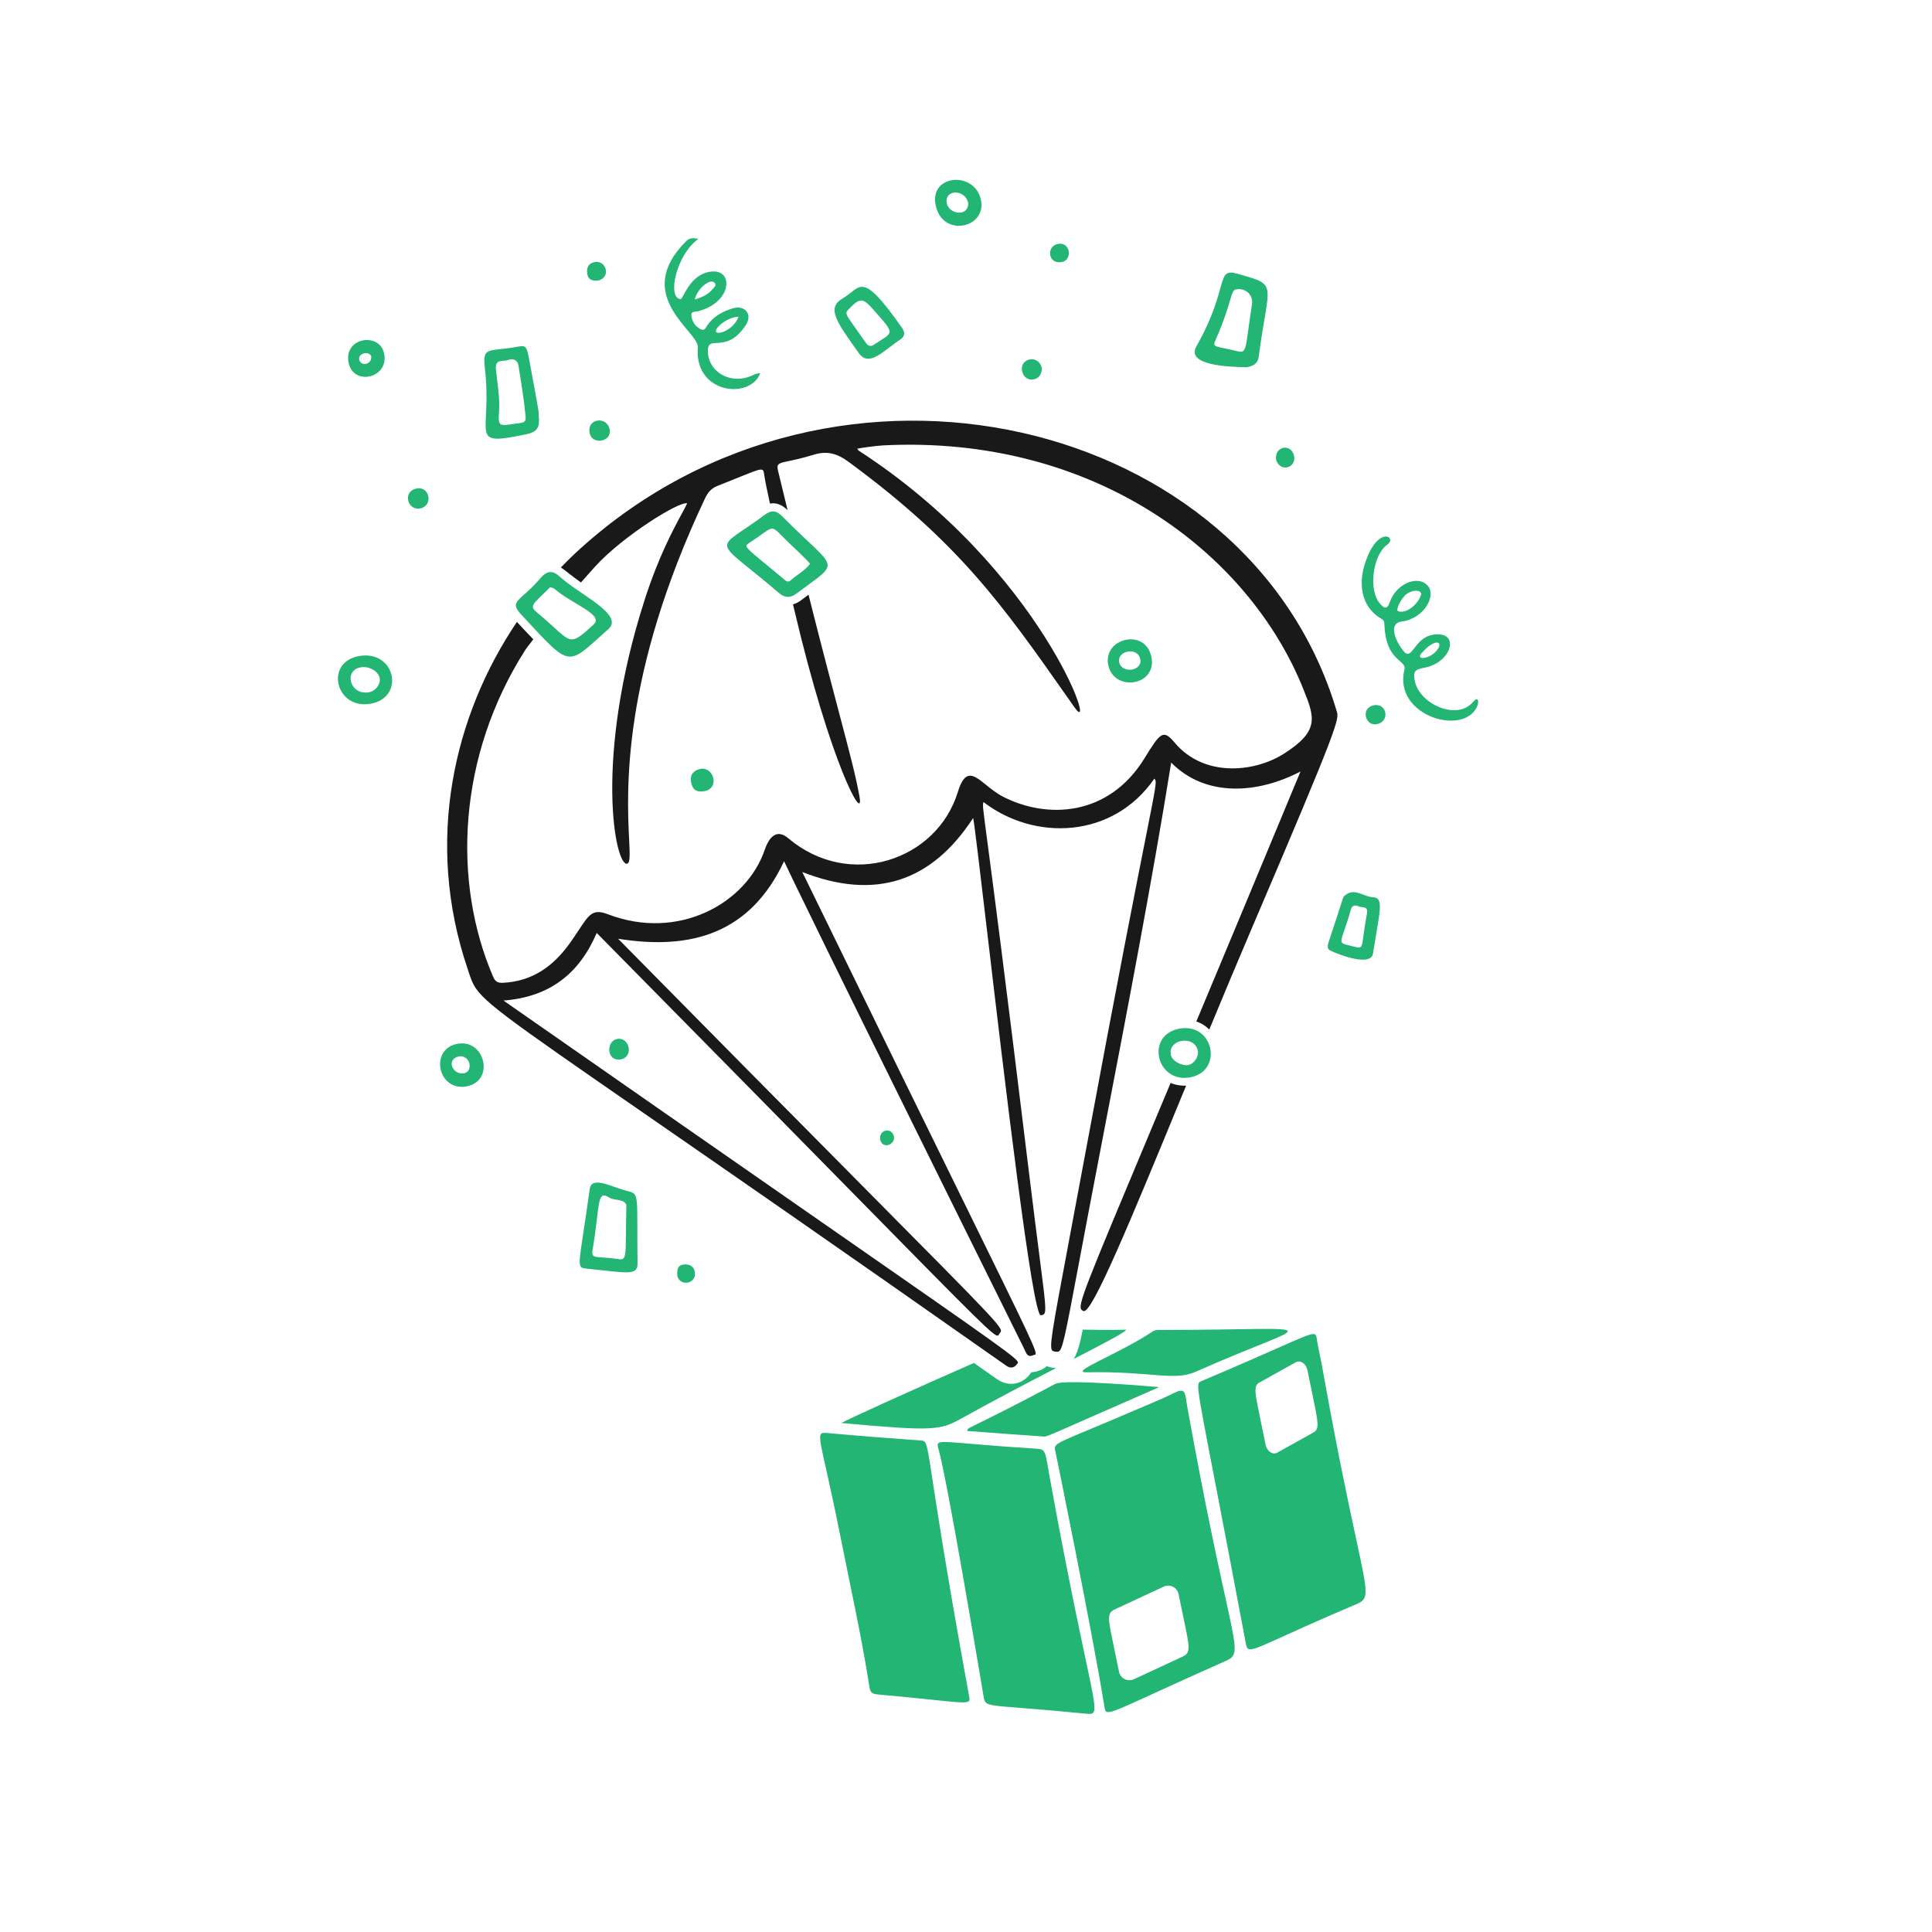 <svg width="216" height="216" viewBox="0 0 216 216" fill="none" xmlns="http://www.w3.org/2000/svg">
<g clip-path="url(#clip0_86_11923)">
<path d="M117.402 165.401C122.076 191.058 123.464 191.796 121.488 191.599C109.948 190.451 110.203 191.062 109.955 189.593C109.35 186.012 105.914 165.501 104.925 162.008C104.548 160.673 104.82 161.281 115.911 161.97C116.97 162.036 116.832 162.273 117.402 165.401Z" fill="#22B573"/>
<path d="M108.319 189.482C108.563 190.817 108.78 190.397 98.122 189.439C97.631 189.395 97.311 189.275 97.223 188.709C96.349 183.078 95.102 177.519 93.991 171.932C91.662 160.234 90.961 160.076 92.542 160.219C96.001 160.53 99.464 160.806 102.928 161.048C104.146 161.135 103.114 161.011 108.32 189.481L108.319 189.482Z" fill="#22B573"/>
<path d="M133.715 153.35C131.237 154.455 128.755 153.279 121.488 153.426C119.382 153.468 125.256 151.294 128.839 148.876C129.152 148.666 129.492 148.694 129.814 148.694C149.178 148.666 146.913 147.46 133.715 153.35Z" fill="#22B573"/>
<path d="M117.985 154.72C119.077 154.14 129.571 155.082 129.59 155.084C116.674 160.731 117.128 160.637 116.618 160.602C113.8 160.411 110.984 160.196 108.168 159.986C108.047 159.554 108.153 159.956 117.986 154.721L117.985 154.72Z" fill="#22B573"/>
<path fill-rule="evenodd" clip-rule="evenodd" d="M123.653 191.337C124.126 191.765 126.08 190.559 136.677 185.858C137.19 185.631 137.554 185.481 137.776 185.213C138.765 184.016 136.911 180.471 132.73 157.225C132.692 157.017 132.664 156.824 132.637 156.647C132.487 155.641 132.416 155.165 131.332 155.707C130.379 156.183 129.396 156.6 128.414 157.016C128.094 157.151 127.774 157.286 127.454 157.424C119.551 160.83 118.073 161.188 117.945 161.819C117.917 161.962 117.957 162.119 118.007 162.328C118.078 162.623 122.103 182.345 123.458 190.697C123.507 191 123.53 191.224 123.653 191.337ZM126.771 187.742L132.228 185.206C133.135 184.784 133.023 184.248 132.349 181.05C132.186 180.278 131.991 179.351 131.769 178.233C131.62 177.478 130.802 177.064 130.105 177.388L124.649 179.925C123.741 180.347 123.853 180.882 124.527 184.08C124.69 184.852 124.885 185.779 125.107 186.898C125.256 187.652 126.074 188.067 126.771 187.742Z" fill="#22B573"/>
<path fill-rule="evenodd" clip-rule="evenodd" d="M139.523 184.318C140.083 184.759 142.054 183.412 151.59 179.371L151.591 179.371C153.062 178.748 152.993 178.428 151.629 172.098C150.806 168.277 149.509 162.266 147.795 152.676C147.715 152.243 147.629 151.812 147.536 151.382C147.421 150.84 147.313 150.331 147.239 149.815C147.199 149.529 147.181 149.321 147.067 149.219C146.624 148.815 144.72 150.019 134.295 154.421C134.228 154.449 134.169 154.473 134.119 154.511C133.579 154.919 134.244 156.92 139.227 183.425C139.312 183.876 139.35 184.182 139.523 184.318ZM142.8 162.406L146.856 160.147C147.533 159.77 147.394 159.1 146.742 155.962C146.583 155.201 146.395 154.297 146.181 153.217C146.032 152.463 145.386 152.014 144.867 152.303L140.812 154.562C140.134 154.939 140.273 155.609 140.926 158.747C141.084 159.507 141.273 160.412 141.487 161.492C141.636 162.246 142.282 162.695 142.8 162.406Z" fill="#22B573"/>
<path fill-rule="evenodd" clip-rule="evenodd" d="M108.885 152.378C102.436 155.208 94.591 158.748 94.088 159.091C104.248 160.035 105.136 159.893 107.38 158.644C111.134 156.554 114.909 154.586 118.062 152.955C117.962 152.95 117.863 152.939 117.764 152.925C117.513 152.899 117.268 152.836 117.035 152.739C116.608 153.161 115.834 153.4 115.301 153.427C114.403 154.804 112.777 155.113 111.453 154.183L108.885 152.378ZM120.047 151.931C120.408 151.351 120.628 150.581 120.818 149.757C120.956 149.16 121.008 148.834 121.053 148.652L121.237 148.657C122.587 148.685 124.179 148.717 125.886 148.661C125.966 148.865 123.602 150.096 120.047 151.931Z" fill="#22B573"/>
<path fill-rule="evenodd" clip-rule="evenodd" d="M64.888 61.328C93.534 35.459 139.572 46.619 149.403 79.373L149.401 79.373L149.44 79.493C149.737 80.391 149.832 80.676 140.108 103.416C138.449 107.304 136.812 111.202 135.197 115.11C134.798 114.693 134.301 114.383 133.751 114.206C137.647 104.894 141.529 95.576 145.399 86.252C140.581 88.774 134.772 89.147 130.94 85.258C128.82 98.462 125.881 113.769 123.214 127.603C122.091 133.426 121.265 137.817 120.642 141.123L120.642 141.124L120.642 141.125C119.014 149.775 118.781 151.012 118.29 151.125C118.208 151.143 118.119 151.131 118.015 151.117L118.014 151.116L117.973 151.111C117.88 151.105 117.788 151.081 117.704 151.04C117.254 150.769 117.532 149.289 119.538 138.59C120.021 136.018 120.604 132.913 121.3 129.163C125.01 109.184 127.064 98.827 128.141 93.391C129.225 87.925 129.323 87.434 129.125 87.141C129.104 87.11 129.082 87.081 129.057 87.052C124.436 93.768 115.673 94.065 109.954 89.671C109.85 90.023 109.853 90.05 110.385 94.077L110.386 94.078C111.006 98.772 112.345 108.9 115.069 131.312C115.553 135.289 115.933 138.252 116.216 140.46C116.9 145.78 117.022 146.729 116.671 146.961C116.595 147.011 116.496 147.028 116.376 147.048L116.368 147.049C115.436 147.205 112.317 120.729 110.372 104.225C109.569 97.406 108.966 92.289 108.801 91.454C104.102 98.654 97.802 100.667 89.697 97.494C98.124 114.772 103.886 126.508 107.801 134.482C115.275 149.707 116.021 151.225 115.743 151.443C115.713 151.467 115.669 151.476 115.621 151.485C115.575 151.492 115.531 151.504 115.489 151.523C114.944 151.778 114.76 151.364 114.592 150.986C114.566 150.926 114.538 150.865 114.509 150.806C91.155 103.712 88.143 97.311 87.729 96.431C87.664 96.294 87.664 96.291 87.658 96.289C83.921 104.271 77.402 106.29 69.102 104.952C78.485 114.47 87.881 123.973 97.292 133.463C110.945 147.235 112.124 148.425 111.885 148.903C111.859 148.949 111.827 148.992 111.789 149.029L111.787 149.03C111.75 149.075 111.718 149.123 111.693 149.175C111.671 149.227 111.638 149.272 111.595 149.308C111.23 149.543 109.735 148.021 95.217 133.25C88.698 126.618 79.557 117.316 66.713 104.304C64.79 108.799 61.508 111.465 56.291 111.863C68.328 120.259 80.371 128.646 92.422 137.022L92.424 137.022L92.424 137.023C112.345 150.874 113.96 151.996 113.799 152.387C113.78 152.422 113.756 152.454 113.727 152.48C113.706 152.502 113.683 152.524 113.664 152.551C113.359 152.962 112.931 152.99 112.504 152.689C93.99 139.678 81.312 130.908 72.589 124.874C55.843 113.289 53.676 111.789 52.781 109.735C52.647 109.412 52.527 109.082 52.423 108.748L52.289 108.344C47.432 94.049 50.743 79.977 57.792 69.532C58.396 70.187 59.007 70.836 59.625 71.479C59.132 72.105 58.825 72.514 58.744 72.639C51.142 84.551 50.566 98.579 55.12 109.176C55.365 109.745 55.638 109.909 56.246 109.878C59.483 109.714 61.824 108.059 63.652 105.526C64.025 105.005 64.387 104.475 64.736 103.938C65.881 102.202 66.296 101.574 67.965 102.215C75.839 105.236 83.449 101.002 85.494 95.019C86.176 93.025 87.171 92.907 88.113 93.705C94.983 99.525 104.752 96.175 107.087 88.547C107.909 85.864 108.86 86.632 110.253 87.756C110.804 88.202 111.425 88.703 112.135 89.068C117.08 91.611 123.96 91.27 127.941 84.8C129.737 81.881 130.046 81.502 131.332 83.031C134.633 86.958 140.281 86.345 143.553 84.26L143.554 84.26C147.548 81.715 146.975 80.195 145.748 77.119C139.557 61.605 122.135 48.617 98.728 49.794C97.987 49.832 96.249 50.072 95.843 50.163L95.978 50.364C116.523 63.669 122.88 82.985 120.149 79.106L119.27 77.856C112.064 67.606 107.201 60.689 94.851 51.62C93.562 50.675 92.432 50.386 90.971 50.838C89.747 51.216 88.859 51.403 88.231 51.536C87.045 51.785 86.796 51.838 86.982 52.613C87.353 54.156 87.71 55.628 88.052 57.032C87.434 56.423 86.768 56.173 86.079 56.297C85.751 54.785 85.505 53.569 85.43 53.012C85.328 52.261 85.25 52.293 82.53 53.395C81.903 53.65 81.134 53.961 80.192 54.333C79.539 54.591 79.141 55.044 78.827 55.708C69.445 75.563 70.078 88.521 70.336 93.832C70.42 95.538 70.465 96.455 70.126 96.557C68.791 96.962 66.348 84.866 72.077 67.048C73.621 62.244 75.278 59.181 76.227 57.429C76.486 56.95 76.692 56.57 76.828 56.278C75.99 55.984 69.605 59.944 66.506 63.374C65.969 63.968 65.448 64.552 64.948 65.121C64.379 64.714 63.932 64.366 63.561 64.078C63.225 63.817 62.952 63.605 62.708 63.441C63.41 62.711 64.137 62.007 64.888 61.328ZM130.876 121.074L129.01 125.527C121.186 144.194 120.437 145.982 120.932 146.448C120.99 146.497 121.055 146.538 121.124 146.569L121.128 146.572C122.039 147.045 126.477 136.265 132.058 122.715L132.607 121.384C132.144 121.392 131.503 121.343 130.876 121.074ZM89.56 67.112C89.855 66.891 90.132 66.683 90.392 66.486C91.891 72.435 93.011 76.674 93.859 79.881L93.859 79.882C95.028 84.301 95.679 86.766 96.09 89.051C96.662 92.242 92.883 85.521 88.804 68.182L88.659 67.569C88.986 67.475 89.291 67.32 89.56 67.112Z" fill="#191919"/>
<path d="M165.214 78.792C163.935 82.451 155.712 80.128 157.018 74.856C157.294 73.74 154.939 74.026 154.781 69.832C154.769 69.528 154.739 69.349 154.453 69.185C152.023 67.79 151.94 65.062 152.588 63.05C154.015 58.619 156.27 60.053 155.103 60.886C153.474 62.051 152.976 65.918 154.24 67.433C154.692 67.974 155.068 68.263 155.389 67.304C156.049 65.336 158.432 64.252 159.566 65.42C160.699 66.589 159.153 69.176 156.748 69.478C154.985 69.699 156.248 72.029 156.957 72.839C157.985 74.012 158.098 70.86 160.806 70.918C163.163 70.969 162.147 74.143 159.194 74.662C158.179 74.841 157.967 75.093 158.175 76.126C158.689 78.693 162.845 80.598 164.645 78.526C165.419 77.636 165.251 78.691 165.215 78.793L165.214 78.792ZM158.903 66.382C158.711 65.818 157.757 66.052 157.278 66.398C156.659 66.845 155.99 68.217 156.304 68.332C157.258 68.682 158.651 67.484 158.903 66.382ZM160.802 72.484C161.286 71.675 160.344 71.401 158.916 73.045C158.175 73.897 160.075 73.7 160.802 72.484Z" fill="#22B573"/>
<path d="M78.066 26.709C75.586 28.528 74.567 33.315 76.088 33.438C76.395 33.464 77.028 30.758 79.367 30.381C82.099 29.94 81.912 33.828 78.034 34.796C77.749 34.867 77.235 34.776 77.294 35.282C77.372 35.942 77.711 36.492 78.335 36.803C78.806 37.038 78.922 36.587 79.092 36.347C79.796 35.361 80.789 34.817 81.905 34.479C83.29 34.059 84.179 35.137 83.376 36.356C81.078 39.842 78.92 37.071 79.157 39.538C79.364 41.702 81.74 42.954 83.93 42.053C84.271 41.912 84.581 41.706 84.984 41.741C83.863 44.713 77.584 44.036 78.019 38.834C78.166 37.069 70.521 33.044 76.781 26.9C77.043 26.644 77.425 26.559 78.067 26.709L78.066 26.709ZM77.672 33.493C78.418 33.24 79.148 32.981 79.642 32.352C79.8 32.152 80.186 31.909 79.88 31.596C79.414 31.12 77.988 32.173 77.673 33.493L77.672 33.493ZM82.577 35.408C81.229 35.453 79.859 36.738 80.051 37.094C80.264 37.489 82.025 36.879 82.577 35.408Z" fill="#22B573"/>
<path d="M139.41 41.059C137.047 41.022 132.603 40.79 133.76 38.731C137.532 32.017 135.845 29.902 138.351 30.609C143.006 31.923 141.827 31.443 140.727 39.876C140.619 40.698 140.093 40.911 139.41 41.059ZM138.198 32.356C137.551 32.406 137.778 33.785 135.874 38.066C135.508 38.889 135.942 38.667 138.368 39.272C139.436 39.539 139.205 39.011 139.977 33.981C140.132 32.974 139.223 32.142 138.198 32.356Z" fill="#22B573"/>
<path d="M89.012 66.382C88.362 66.869 87.743 66.856 87.094 66.301C79.516 59.816 79.768 61.838 85.506 57.55C86.231 57.009 86.795 57.06 87.439 57.711C93.637 63.984 94.183 62.512 89.012 66.383L89.012 66.382ZM90.568 63.022C89.959 62.348 89.181 61.607 88.518 60.987C85.831 58.474 86.981 58.604 83.87 60.628C83.019 61.182 83.109 60.957 87.817 64.901C88.145 65.176 88.368 64.911 88.599 64.714C89.251 64.159 90.041 63.757 90.568 63.022Z" fill="#22B573"/>
<path d="M58.286 68.722C56.822 67.144 58.161 67.29 60.409 64.657C61.125 63.818 61.75 63.712 62.56 64.452C64.787 66.489 69.851 68.723 68.011 70.344C63.304 74.493 64.005 74.879 58.287 68.722L58.286 68.722ZM61.514 65.644C59.69 67.481 59.103 67.699 59.979 68.424C64.04 71.781 63.373 72.571 66.377 69.81C67.559 68.725 63.958 67.536 62.005 65.844C61.886 65.741 61.701 65.719 61.516 65.645L61.514 65.644Z" fill="#22B573"/>
<path d="M60.239 46.575C60.365 47.849 60.03 48.305 58.786 48.563C52.17 49.937 55.085 48.648 54.211 41.194C53.909 38.619 54.605 39.377 58.028 38.738C58.789 38.596 58.9 38.789 59.151 40.13C60.514 47.419 60.143 45.613 60.238 46.576L60.239 46.575ZM58.28 47.276C58.578 47.232 58.813 47.096 58.767 46.593C58.592 44.685 58.27 42.791 57.968 40.897C57.86 40.216 57.362 40.035 56.751 40.26C56.223 40.455 55.331 40.072 55.446 41.284C55.594 42.851 55.902 44.406 55.795 46.003C55.72 47.136 55.723 47.495 56.332 47.514C56.595 47.523 56.827 47.488 58.28 47.276Z" fill="#22B573"/>
<path d="M70.315 133.205C71.518 133.494 71.181 133.859 71.277 141.257C71.295 142.676 70.086 142.288 65.533 141.828C64.337 141.707 64.748 141.525 65.932 132.941C66.148 131.377 68.429 132.752 70.314 133.205L70.315 133.205ZM70.028 134.692C69.693 133.984 68.695 134.273 68.064 133.865C66.707 132.989 67.081 134.812 66.261 139.682C66.063 140.856 66.571 140.389 69.102 140.762C70.169 140.919 69.902 140.585 70.028 134.693L70.028 134.692Z" fill="#22B573"/>
<path d="M100.868 36.685C101.142 37.078 101.227 37.578 100.694 37.93C98.768 39.198 97.188 41.108 96.017 39.479C93.317 35.717 92.447 34.402 94.251 33.337C96.288 32.135 96.248 30.101 100.868 36.685ZM97.534 38.642C99.95 37.036 100.212 37.539 97.621 34.594C96.446 33.259 96.134 33.27 94.882 34.572C94.348 35.129 94.537 35.062 96.82 38.349C96.992 38.596 97.193 38.736 97.533 38.641L97.534 38.642Z" fill="#22B573"/>
<path d="M148.712 106.265C148.332 106.078 148.433 105.645 148.561 105.266C150.164 100.492 150.104 100.365 150.278 100.197C151.37 99.138 152.416 100.263 153.484 100.308C154.803 100.365 154.227 101.913 153.505 106.604C153.27 108.127 149.625 106.715 148.713 106.265L148.712 106.265ZM151.752 105.924C152.499 105.99 152.168 105.717 152.831 102.099C152.981 101.278 152.294 101.5 151.937 101.346C151.545 101.176 151.178 101.15 151.016 101.727C149.809 106.038 149.194 105.237 151.752 105.924Z" fill="#22B573"/>
<path d="M40.16 73.347C44.204 72.647 45.324 77.968 41.45 78.674C37.536 79.388 36.224 74.027 40.16 73.347ZM41.256 77.394C41.971 77.273 42.546 76.542 42.457 75.871C42.351 75.067 41.282 74.437 40.318 74.608C38.399 74.947 39.09 77.762 41.256 77.394Z" fill="#22B573"/>
<path d="M133.054 120.447C129.319 121.137 128.041 115.811 131.756 115.026C135.676 114.199 136.841 119.748 133.054 120.447ZM133.921 117.484C133.553 115.663 130.52 116.175 130.905 117.96C131.043 118.599 132.099 119.206 132.842 119.072C133.494 118.954 134.051 118.134 133.921 117.483L133.921 117.484Z" fill="#22B573"/>
<path d="M104.594 22.864C103.951 19.431 109.114 19.097 109.694 22.476C110.218 25.535 105.292 26.597 104.594 22.864ZM108.252 22.756C107.982 21.13 105.604 21.121 105.844 22.678C106.037 23.936 108.21 24.314 108.252 22.756Z" fill="#22B573"/>
<path d="M52.189 121.453C48.98 122.072 47.979 117.349 51.078 116.711C54.234 116.061 55.354 120.843 52.189 121.453ZM51.367 118.093C49.851 118.371 50.533 120.123 51.784 120.009C52.904 119.906 52.699 118.006 51.367 118.093Z" fill="#22B573"/>
<path d="M128.729 73.449C129.39 76.687 124.541 77.413 123.905 74.354C123.28 71.35 128.059 70.157 128.729 73.449ZM127.491 73.73C127.231 72.251 124.844 72.74 125.127 74.046C125.41 75.351 127.718 75.029 127.491 73.73Z" fill="#22B573"/>
<path d="M38.976 40.556C38.398 37.713 42.435 37.092 42.945 39.524C43.521 42.27 39.517 43.215 38.976 40.556ZM41.507 39.829C41.203 39.154 39.988 39.534 40.165 40.232C40.361 41.004 41.598 40.764 41.507 39.829Z" fill="#22B573"/>
<path d="M78.74 88.457C77.926 88.605 77.44 88.322 77.272 87.495C77.106 86.674 77.469 86.178 78.226 85.982C79.744 85.588 80.562 88.126 78.74 88.457Z" fill="#22B573"/>
<path d="M68.166 48.016C68.447 49.395 66.124 49.847 65.904 48.317C65.678 46.751 67.861 46.512 68.166 48.016Z" fill="#22B573"/>
<path d="M47.025 56.834C45.561 57.157 44.982 54.983 46.509 54.632C48.064 54.276 48.449 56.519 47.025 56.834Z" fill="#22B573"/>
<path d="M69.394 118.438C67.82 118.737 67.706 116.375 69.028 116.15C70.351 115.926 70.915 118.148 69.394 118.438Z" fill="#22B573"/>
<path d="M116.463 41.135C116.596 42.604 114.615 42.967 114.277 41.512C113.94 40.058 116.114 39.562 116.463 41.135Z" fill="#22B573"/>
<path d="M153.914 80.966C152.609 81.197 152.101 79.12 153.597 78.848C155.092 78.576 155.421 80.699 153.914 80.966Z" fill="#22B573"/>
<path d="M118.746 29.29C117.144 29.616 116.94 27.521 118.273 27.27C119.696 27.002 119.915 29.052 118.746 29.29Z" fill="#22B573"/>
<path d="M66.851 31.372C66.304 31.394 65.777 31.35 65.658 30.633C65.543 29.933 65.782 29.424 66.512 29.294C67.748 29.073 68.385 30.999 66.851 31.372Z" fill="#22B573"/>
<path d="M142.669 51.421C142.445 49.906 144.349 49.486 144.68 50.981C144.958 52.23 143.209 52.915 142.669 51.421Z" fill="#22B573"/>
<path d="M75.74 142.705C75.64 141.915 75.794 141.417 76.5 141.37C77.092 141.331 77.578 141.557 77.68 142.221C77.883 143.542 76.088 143.858 75.741 142.706L75.74 142.705Z" fill="#22B573"/>
<path d="M99.96 127.118C100.019 128.039 98.657 128.475 98.418 127.437C98.165 126.339 99.722 125.908 99.96 127.118Z" fill="#22B573"/>
</g>
<defs>
<clipPath id="clip0_86_11923">
<rect width="183.327" height="183.327" fill="white" transform="translate(0 35.628) rotate(-11.206)"/>
</clipPath>
</defs>
</svg>
